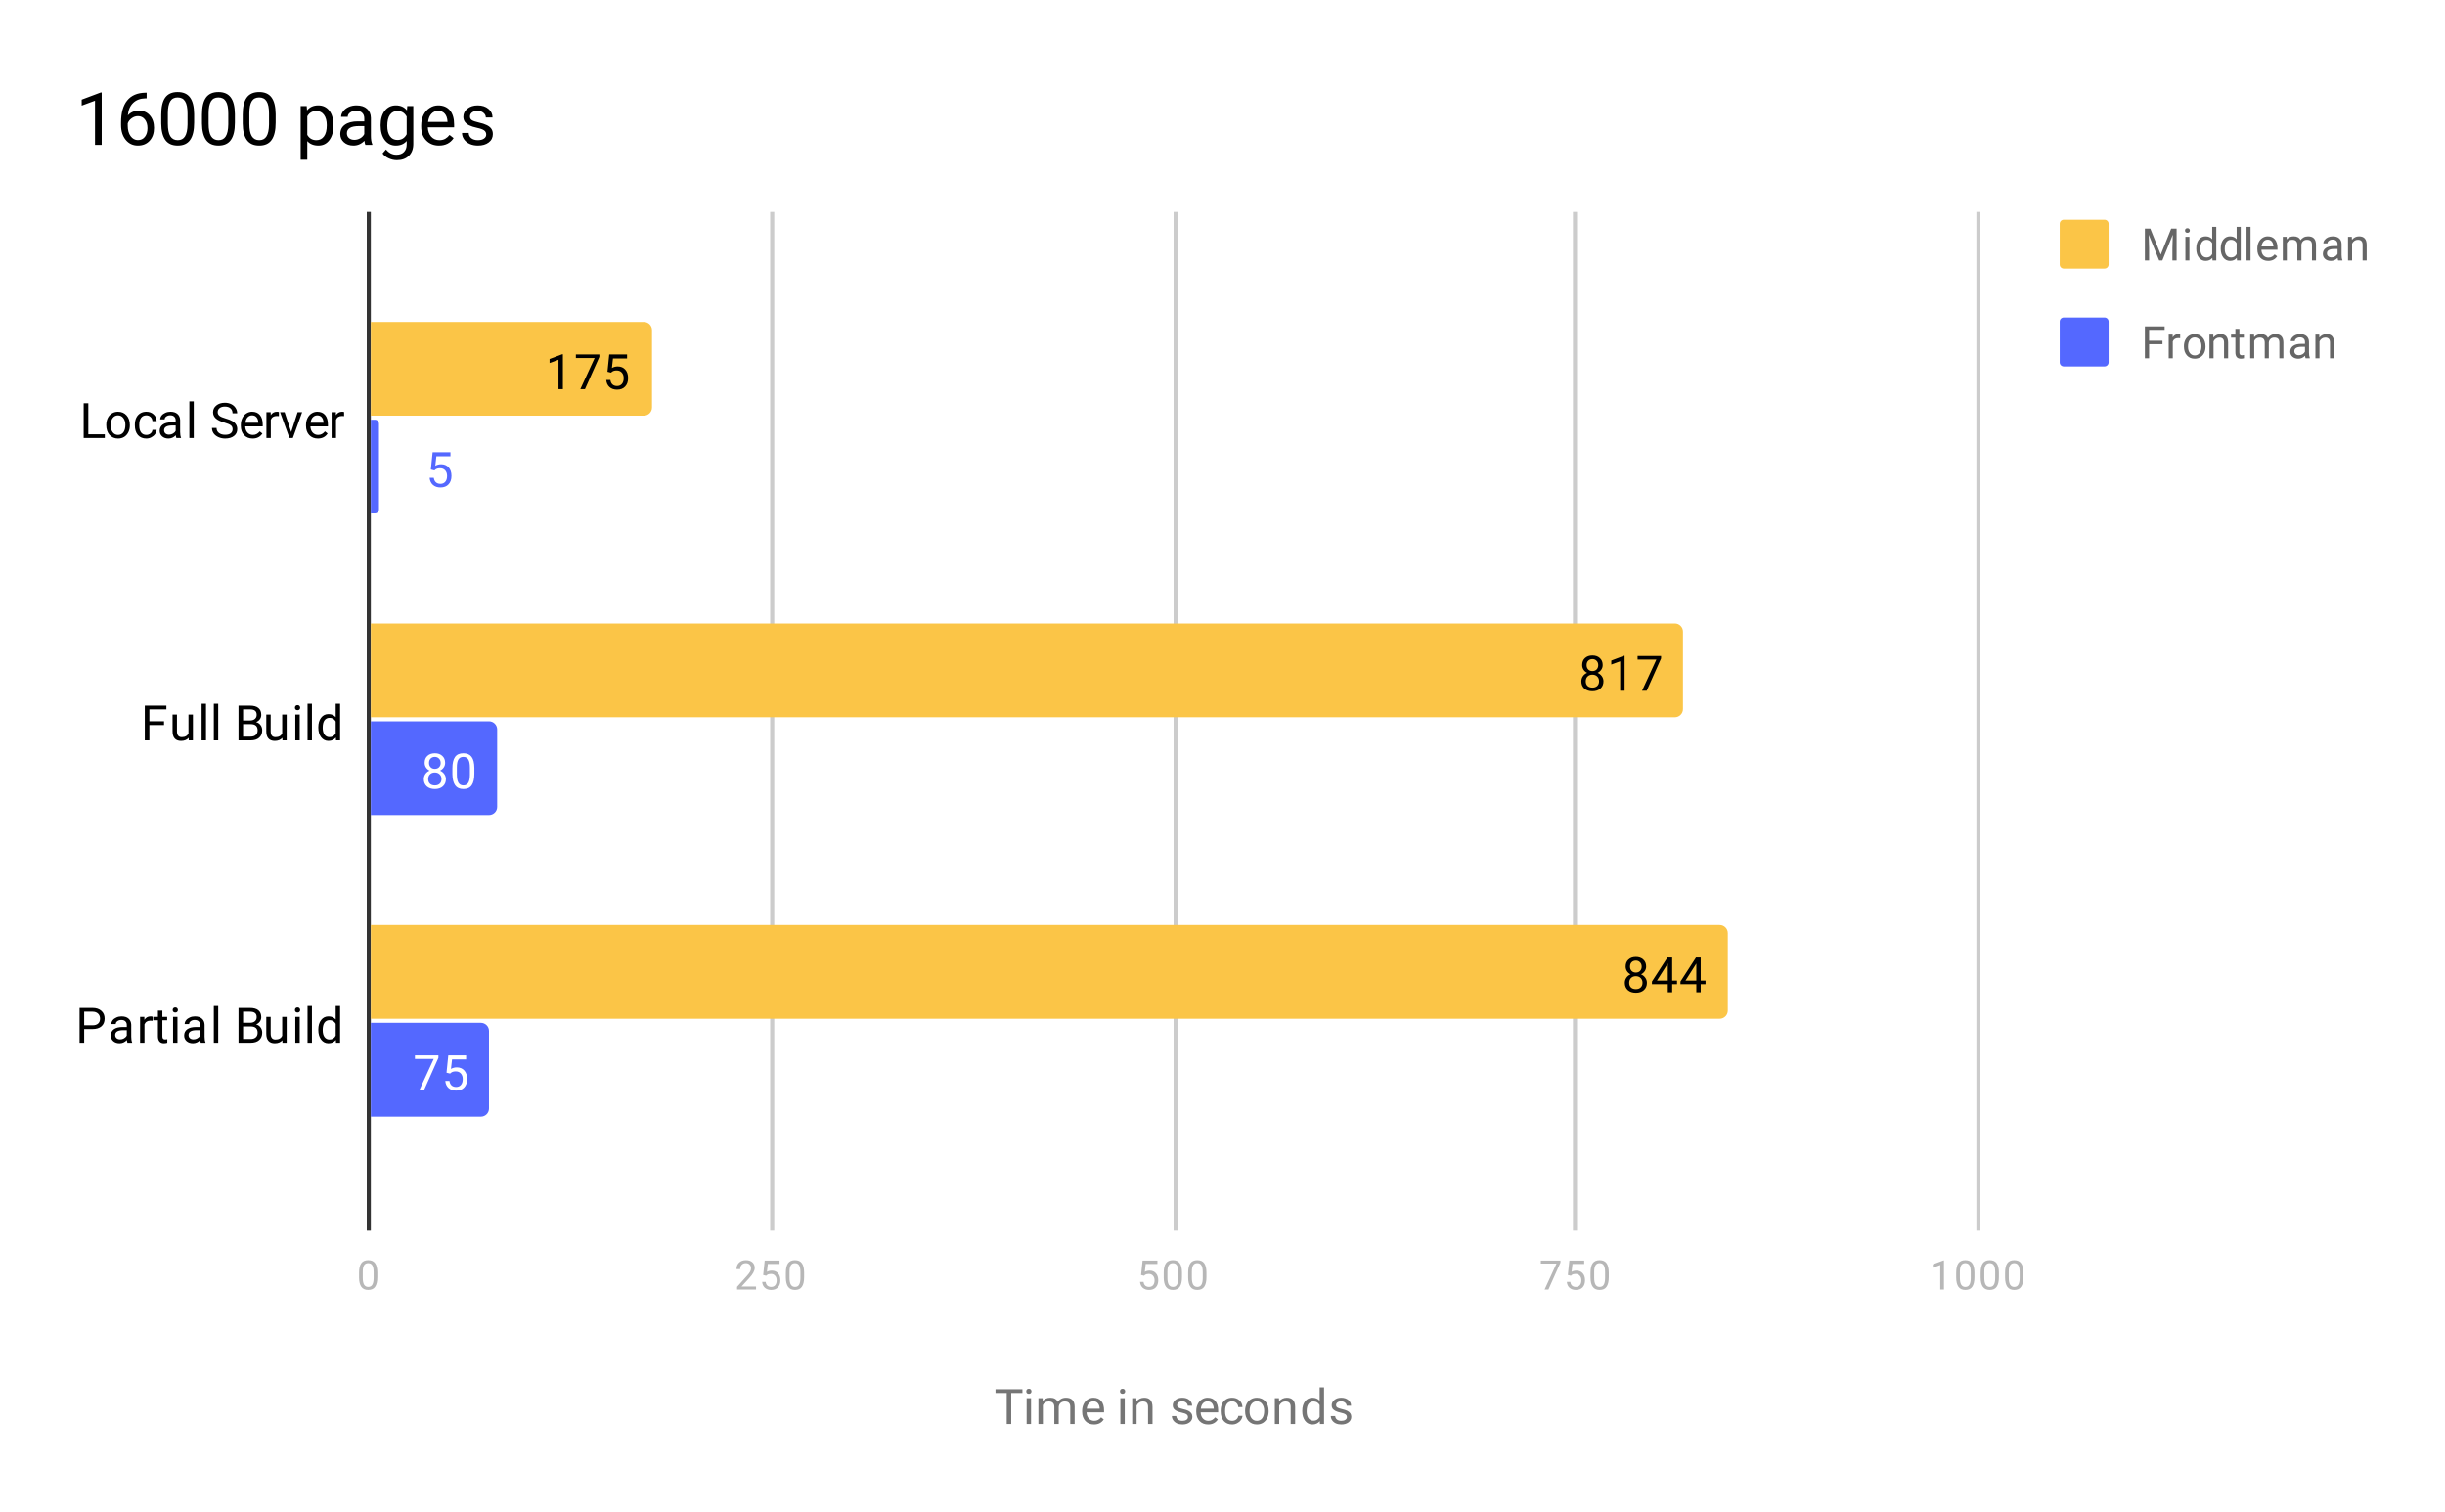 <?xml version="1.0"?>
<svg version="1.1" viewBox="0.0 0.0 600.0 371.0" fill="none" stroke="none" stroke-linecap="square" stroke-miterlimit="10" width="600" height="371" xmlns:xlink="http://www.w3.org/1999/xlink" xmlns="http://www.w3.org/2000/svg"><path fill="#ffffff" d="M0 0L600.0 0L600.0 371.0L0 371.0L0 0Z" fill-rule="nonzero"></path><path stroke="#333333" stroke-width="1.0" stroke-linecap="butt" d="M90.5 52.5L90.5 301.5" fill-rule="nonzero"></path><path stroke="#cccccc" stroke-width="1.0" stroke-linecap="butt" d="M189.5 52.5L189.5 301.5" fill-rule="nonzero"></path><path stroke="#cccccc" stroke-width="1.0" stroke-linecap="butt" d="M288.5 52.5L288.5 301.5" fill-rule="nonzero"></path><path stroke="#cccccc" stroke-width="1.0" stroke-linecap="butt" d="M386.5 52.5L386.5 301.5" fill-rule="nonzero"></path><path stroke="#cccccc" stroke-width="1.0" stroke-linecap="butt" d="M485.5 52.5L485.5 301.5" fill-rule="nonzero"></path><clipPath id="id_0"><path d="M90.55 52.917L485.481 52.917L485.481 301.45L90.55 301.45L90.55 52.917Z" clip-rule="nonzero"></path></clipPath><path stroke="#000000" stroke-width="0.0" stroke-linecap="butt" stroke-opacity="0.0" clip-path="url(#id_0)" d="M91.0 102.0L91.0 79.0L158.0 79.0C159.105 79.0 160.0 79.895 160.0 81.0L160.0 100.0C160.0 101.105 159.105 102.0 158.0 102.0Z" fill-rule="nonzero"></path><path fill="#fbc547" clip-path="url(#id_0)" d="M91.0 102.0L91.0 79.0L158.0 79.0C159.105 79.0 160.0 79.895 160.0 81.0L160.0 100.0C160.0 101.105 159.105 102.0 158.0 102.0Z" fill-rule="nonzero"></path><path stroke="#000000" stroke-width="0.0" stroke-linecap="butt" stroke-opacity="0.0" clip-path="url(#id_0)" d="M91.0 176.0L91.0 153.0L411.0 153.0C412.105 153.0 413.0 153.895 413.0 155.0L413.0 174.0C413.0 175.105 412.105 176.0 411.0 176.0Z" fill-rule="nonzero"></path><path fill="#fbc547" clip-path="url(#id_0)" d="M91.0 176.0L91.0 153.0L411.0 153.0C412.105 153.0 413.0 153.895 413.0 155.0L413.0 174.0C413.0 175.105 412.105 176.0 411.0 176.0Z" fill-rule="nonzero"></path><path stroke="#000000" stroke-width="0.0" stroke-linecap="butt" stroke-opacity="0.0" clip-path="url(#id_0)" d="M91.0 250.0L91.0 227.0L422.0 227.0C423.105 227.0 424.0 227.895 424.0 229.0L424.0 248.0C424.0 249.105 423.105 250.0 422.0 250.0Z" fill-rule="nonzero"></path><path fill="#fbc547" clip-path="url(#id_0)" d="M91.0 250.0L91.0 227.0L422.0 227.0C423.105 227.0 424.0 227.895 424.0 229.0L424.0 248.0C424.0 249.105 423.105 250.0 422.0 250.0Z" fill-rule="nonzero"></path><path stroke="#000000" stroke-width="0.0" stroke-linecap="butt" stroke-opacity="0.0" clip-path="url(#id_0)" d="M91.0 126.0L91.0 103.0L92.0 103.0C92.552 103.0 93.0 103.448 93.0 104.0L93.0 125.0C93.0 125.552 92.552 126.0 92.0 126.0Z" fill-rule="nonzero"></path><path fill="#5468ff" clip-path="url(#id_0)" d="M91.0 126.0L91.0 103.0L92.0 103.0C92.552 103.0 93.0 103.448 93.0 104.0L93.0 125.0C93.0 125.552 92.552 126.0 92.0 126.0Z" fill-rule="nonzero"></path><path stroke="#000000" stroke-width="0.0" stroke-linecap="butt" stroke-opacity="0.0" clip-path="url(#id_0)" d="M91.0 200.0L91.0 177.0L120.0 177.0C121.105 177.0 122.0 177.895 122.0 179.0L122.0 198.0C122.0 199.105 121.105 200.0 120.0 200.0Z" fill-rule="nonzero"></path><path fill="#5468ff" clip-path="url(#id_0)" d="M91.0 200.0L91.0 177.0L120.0 177.0C121.105 177.0 122.0 177.895 122.0 179.0L122.0 198.0C122.0 199.105 121.105 200.0 120.0 200.0Z" fill-rule="nonzero"></path><path stroke="#000000" stroke-width="0.0" stroke-linecap="butt" stroke-opacity="0.0" clip-path="url(#id_0)" d="M91.0 274.0L91.0 251.0L118.0 251.0C119.105 251.0 120.0 251.895 120.0 253.0L120.0 272.0C120.0 273.105 119.105 274.0 118.0 274.0Z" fill-rule="nonzero"></path><path fill="#5468ff" clip-path="url(#id_0)" d="M91.0 274.0L91.0 251.0L118.0 251.0C119.105 251.0 120.0 251.895 120.0 253.0L120.0 272.0C120.0 273.105 119.105 274.0 118.0 274.0Z" fill-rule="nonzero"></path><path stroke="#fbc547" stroke-width="3.0" stroke-linejoin="round" stroke-linecap="round" d="M138.129 95.5L137.05 95.5L137.05 88.281L134.863 89.078L134.863 88.094L137.972 86.922L138.129 86.922L138.129 95.5ZM147.082 87.578L143.55 95.5L142.41 95.5L145.925 87.859L141.316 87.859L141.316 86.969L147.082 86.969L147.082 87.578ZM149.066 91.219L149.504 86.969L153.879 86.969L153.879 87.969L150.425 87.969L150.16 90.297Q150.8 89.922 151.597 89.922Q152.754 89.922 153.441 90.703Q154.129 91.469 154.129 92.781Q154.129 94.094 153.41 94.859Q152.707 95.625 151.425 95.625Q150.3 95.625 149.582 95.0Q148.863 94.359 148.769 93.25L149.785 93.25Q149.894 93.984 150.316 94.359Q150.738 94.734 151.425 94.734Q152.175 94.734 152.613 94.219Q153.05 93.703 153.05 92.797Q153.05 91.938 152.582 91.422Q152.113 90.906 151.332 90.906Q150.629 90.906 150.222 91.203L149.941 91.438L149.066 91.219Z" fill-rule="nonzero"></path><path fill="#000000" d="M138.129 95.5L137.05 95.5L137.05 88.281L134.863 89.078L134.863 88.094L137.972 86.922L138.129 86.922L138.129 95.5ZM147.082 87.578L143.55 95.5L142.41 95.5L145.925 87.859L141.316 87.859L141.316 86.969L147.082 86.969L147.082 87.578ZM149.066 91.219L149.504 86.969L153.879 86.969L153.879 87.969L150.425 87.969L150.16 90.297Q150.8 89.922 151.597 89.922Q152.754 89.922 153.441 90.703Q154.129 91.469 154.129 92.781Q154.129 94.094 153.41 94.859Q152.707 95.625 151.425 95.625Q150.3 95.625 149.582 95.0Q148.863 94.359 148.769 93.25L149.785 93.25Q149.894 93.984 150.316 94.359Q150.738 94.734 151.425 94.734Q152.175 94.734 152.613 94.219Q153.05 93.703 153.05 92.797Q153.05 91.938 152.582 91.422Q152.113 90.906 151.332 90.906Q150.629 90.906 150.222 91.203L149.941 91.438L149.066 91.219Z" fill-rule="nonzero"></path><path stroke="#fbc547" stroke-width="3.0" stroke-linejoin="round" stroke-linecap="round" d="M393.299 163.188Q393.299 163.828 392.956 164.328Q392.612 164.828 392.049 165.109Q392.706 165.391 393.096 165.953Q393.487 166.5 393.487 167.203Q393.487 168.297 392.737 168.969Q392.002 169.625 390.784 169.625Q389.549 169.625 388.799 168.969Q388.065 168.297 388.065 167.203Q388.065 166.5 388.44 165.953Q388.815 165.391 389.487 165.109Q388.924 164.828 388.596 164.328Q388.268 163.828 388.268 163.188Q388.268 162.109 388.956 161.484Q389.643 160.844 390.784 160.844Q391.909 160.844 392.596 161.484Q393.299 162.109 393.299 163.188ZM392.409 167.172Q392.409 166.453 391.956 166.016Q391.502 165.562 390.768 165.562Q390.034 165.562 389.581 166.016Q389.143 166.453 389.143 167.188Q389.143 167.906 389.581 168.328Q390.018 168.734 390.784 168.734Q391.534 168.734 391.971 168.312Q392.409 167.891 392.409 167.172ZM390.784 161.734Q390.143 161.734 389.737 162.141Q389.346 162.531 389.346 163.219Q389.346 163.859 389.737 164.266Q390.127 164.672 390.768 164.672Q391.424 164.672 391.815 164.266Q392.206 163.859 392.206 163.219Q392.206 162.562 391.799 162.156Q391.393 161.734 390.784 161.734ZM398.674 169.5L397.596 169.5L397.596 162.281L395.409 163.078L395.409 162.094L398.518 160.922L398.674 160.922L398.674 169.5ZM407.627 161.578L404.096 169.5L402.956 169.5L406.471 161.859L401.862 161.859L401.862 160.969L407.627 160.969L407.627 161.578Z" fill-rule="nonzero"></path><path fill="#000000" d="M393.299 163.188Q393.299 163.828 392.956 164.328Q392.612 164.828 392.049 165.109Q392.706 165.391 393.096 165.953Q393.487 166.5 393.487 167.203Q393.487 168.297 392.737 168.969Q392.002 169.625 390.784 169.625Q389.549 169.625 388.799 168.969Q388.065 168.297 388.065 167.203Q388.065 166.5 388.44 165.953Q388.815 165.391 389.487 165.109Q388.924 164.828 388.596 164.328Q388.268 163.828 388.268 163.188Q388.268 162.109 388.956 161.484Q389.643 160.844 390.784 160.844Q391.909 160.844 392.596 161.484Q393.299 162.109 393.299 163.188ZM392.409 167.172Q392.409 166.453 391.956 166.016Q391.502 165.562 390.768 165.562Q390.034 165.562 389.581 166.016Q389.143 166.453 389.143 167.188Q389.143 167.906 389.581 168.328Q390.018 168.734 390.784 168.734Q391.534 168.734 391.971 168.312Q392.409 167.891 392.409 167.172ZM390.784 161.734Q390.143 161.734 389.737 162.141Q389.346 162.531 389.346 163.219Q389.346 163.859 389.737 164.266Q390.127 164.672 390.768 164.672Q391.424 164.672 391.815 164.266Q392.206 163.859 392.206 163.219Q392.206 162.562 391.799 162.156Q391.393 161.734 390.784 161.734ZM398.674 169.5L397.596 169.5L397.596 162.281L395.409 163.078L395.409 162.094L398.518 160.922L398.674 160.922L398.674 169.5ZM407.627 161.578L404.096 169.5L402.956 169.5L406.471 161.859L401.862 161.859L401.862 160.969L407.627 160.969L407.627 161.578Z" fill-rule="nonzero"></path><path stroke="#fbc547" stroke-width="3.0" stroke-linejoin="round" stroke-linecap="round" d="M403.962 237.188Q403.962 237.828 403.619 238.328Q403.275 238.828 402.712 239.109Q403.369 239.391 403.759 239.953Q404.15 240.5 404.15 241.203Q404.15 242.297 403.4 242.969Q402.666 243.625 401.447 243.625Q400.212 243.625 399.462 242.969Q398.728 242.297 398.728 241.203Q398.728 240.5 399.103 239.953Q399.478 239.391 400.15 239.109Q399.587 238.828 399.259 238.328Q398.931 237.828 398.931 237.188Q398.931 236.109 399.619 235.484Q400.306 234.844 401.447 234.844Q402.572 234.844 403.259 235.484Q403.962 236.109 403.962 237.188ZM403.072 241.172Q403.072 240.453 402.619 240.016Q402.166 239.562 401.431 239.562Q400.697 239.562 400.244 240.016Q399.806 240.453 399.806 241.188Q399.806 241.906 400.244 242.328Q400.681 242.734 401.447 242.734Q402.197 242.734 402.634 242.312Q403.072 241.891 403.072 241.172ZM401.447 235.734Q400.806 235.734 400.4 236.141Q400.009 236.531 400.009 237.219Q400.009 237.859 400.4 238.266Q400.791 238.672 401.431 238.672Q402.087 238.672 402.478 238.266Q402.869 237.859 402.869 237.219Q402.869 236.562 402.462 236.156Q402.056 235.734 401.447 235.734ZM410.353 240.641L411.541 240.641L411.541 241.516L410.353 241.516L410.353 243.5L409.275 243.5L409.275 241.516L405.384 241.516L405.384 240.875L409.197 234.969L410.353 234.969L410.353 240.641ZM406.619 240.641L409.275 240.641L409.275 236.453L409.134 236.688L406.619 240.641ZM417.353 240.641L418.541 240.641L418.541 241.516L417.353 241.516L417.353 243.5L416.275 243.5L416.275 241.516L412.384 241.516L412.384 240.875L416.197 234.969L417.353 234.969L417.353 240.641ZM413.619 240.641L416.275 240.641L416.275 236.453L416.134 236.688L413.619 240.641Z" fill-rule="nonzero"></path><path fill="#000000" d="M403.962 237.188Q403.962 237.828 403.619 238.328Q403.275 238.828 402.712 239.109Q403.369 239.391 403.759 239.953Q404.15 240.5 404.15 241.203Q404.15 242.297 403.4 242.969Q402.666 243.625 401.447 243.625Q400.212 243.625 399.462 242.969Q398.728 242.297 398.728 241.203Q398.728 240.5 399.103 239.953Q399.478 239.391 400.15 239.109Q399.587 238.828 399.259 238.328Q398.931 237.828 398.931 237.188Q398.931 236.109 399.619 235.484Q400.306 234.844 401.447 234.844Q402.572 234.844 403.259 235.484Q403.962 236.109 403.962 237.188ZM403.072 241.172Q403.072 240.453 402.619 240.016Q402.166 239.562 401.431 239.562Q400.697 239.562 400.244 240.016Q399.806 240.453 399.806 241.188Q399.806 241.906 400.244 242.328Q400.681 242.734 401.447 242.734Q402.197 242.734 402.634 242.312Q403.072 241.891 403.072 241.172ZM401.447 235.734Q400.806 235.734 400.4 236.141Q400.009 236.531 400.009 237.219Q400.009 237.859 400.4 238.266Q400.791 238.672 401.431 238.672Q402.087 238.672 402.478 238.266Q402.869 237.859 402.869 237.219Q402.869 236.562 402.462 236.156Q402.056 235.734 401.447 235.734ZM410.353 240.641L411.541 240.641L411.541 241.516L410.353 241.516L410.353 243.5L409.275 243.5L409.275 241.516L405.384 241.516L405.384 240.875L409.197 234.969L410.353 234.969L410.353 240.641ZM406.619 240.641L409.275 240.641L409.275 236.453L409.134 236.688L406.619 240.641ZM417.353 240.641L418.541 240.641L418.541 241.516L417.353 241.516L417.353 243.5L416.275 243.5L416.275 241.516L412.384 241.516L412.384 240.875L416.197 234.969L417.353 234.969L417.353 240.641ZM413.619 240.641L416.275 240.641L416.275 236.453L416.134 236.688L413.619 240.641Z" fill-rule="nonzero"></path><path stroke="#ffffff" stroke-width="3.0" stroke-linejoin="round" stroke-linecap="round" d="M105.728 115.219L106.165 110.969L110.54 110.969L110.54 111.969L107.087 111.969L106.822 114.297Q107.462 113.922 108.259 113.922Q109.415 113.922 110.103 114.703Q110.79 115.469 110.79 116.781Q110.79 118.094 110.072 118.859Q109.368 119.625 108.087 119.625Q106.962 119.625 106.243 119.0Q105.525 118.359 105.431 117.25L106.447 117.25Q106.556 117.984 106.978 118.359Q107.4 118.734 108.087 118.734Q108.837 118.734 109.275 118.219Q109.712 117.703 109.712 116.797Q109.712 115.938 109.243 115.422Q108.775 114.906 107.993 114.906Q107.29 114.906 106.884 115.203L106.603 115.438L105.728 115.219Z" fill-rule="nonzero"></path><path fill="#5468ff" d="M105.728 115.219L106.165 110.969L110.54 110.969L110.54 111.969L107.087 111.969L106.822 114.297Q107.462 113.922 108.259 113.922Q109.415 113.922 110.103 114.703Q110.79 115.469 110.79 116.781Q110.79 118.094 110.072 118.859Q109.368 119.625 108.087 119.625Q106.962 119.625 106.243 119.0Q105.525 118.359 105.431 117.25L106.447 117.25Q106.556 117.984 106.978 118.359Q107.4 118.734 108.087 118.734Q108.837 118.734 109.275 118.219Q109.712 117.703 109.712 116.797Q109.712 115.938 109.243 115.422Q108.775 114.906 107.993 114.906Q107.29 114.906 106.884 115.203L106.603 115.438L105.728 115.219Z" fill-rule="nonzero"></path><path stroke="#5468ff" stroke-width="3.0" stroke-linejoin="round" stroke-linecap="round" d="M109.235 187.188Q109.235 187.828 108.891 188.328Q108.548 188.828 107.985 189.109Q108.641 189.391 109.032 189.953Q109.423 190.5 109.423 191.203Q109.423 192.297 108.673 192.969Q107.938 193.625 106.719 193.625Q105.485 193.625 104.735 192.969Q104.001 192.297 104.001 191.203Q104.001 190.5 104.376 189.953Q104.751 189.391 105.423 189.109Q104.86 188.828 104.532 188.328Q104.204 187.828 104.204 187.188Q104.204 186.109 104.891 185.484Q105.579 184.844 106.719 184.844Q107.844 184.844 108.532 185.484Q109.235 186.109 109.235 187.188ZM108.344 191.172Q108.344 190.453 107.891 190.016Q107.438 189.562 106.704 189.562Q105.969 189.562 105.516 190.016Q105.079 190.453 105.079 191.188Q105.079 191.906 105.516 192.328Q105.954 192.734 106.719 192.734Q107.469 192.734 107.907 192.312Q108.344 191.891 108.344 191.172ZM106.719 185.734Q106.079 185.734 105.673 186.141Q105.282 186.531 105.282 187.219Q105.282 187.859 105.673 188.266Q106.063 188.672 106.704 188.672Q107.36 188.672 107.751 188.266Q108.141 187.859 108.141 187.219Q108.141 186.562 107.735 186.156Q107.329 185.734 106.719 185.734ZM116.407 189.859Q116.407 191.766 115.751 192.703Q115.11 193.625 113.719 193.625Q112.36 193.625 111.704 192.719Q111.048 191.812 111.016 190.0L111.016 188.562Q111.016 186.672 111.657 185.766Q112.313 184.844 113.704 184.844Q115.079 184.844 115.735 185.734Q116.391 186.609 116.407 188.453L116.407 189.859ZM115.313 188.375Q115.313 187.0 114.923 186.375Q114.548 185.734 113.704 185.734Q112.876 185.734 112.485 186.375Q112.11 187.0 112.11 188.297L112.11 190.031Q112.11 191.406 112.501 192.078Q112.907 192.734 113.719 192.734Q114.516 192.734 114.907 192.109Q115.298 191.484 115.313 190.156L115.313 188.375Z" fill-rule="nonzero"></path><path fill="#ffffff" d="M109.235 187.188Q109.235 187.828 108.891 188.328Q108.548 188.828 107.985 189.109Q108.641 189.391 109.032 189.953Q109.423 190.5 109.423 191.203Q109.423 192.297 108.673 192.969Q107.938 193.625 106.719 193.625Q105.485 193.625 104.735 192.969Q104.001 192.297 104.001 191.203Q104.001 190.5 104.376 189.953Q104.751 189.391 105.423 189.109Q104.86 188.828 104.532 188.328Q104.204 187.828 104.204 187.188Q104.204 186.109 104.891 185.484Q105.579 184.844 106.719 184.844Q107.844 184.844 108.532 185.484Q109.235 186.109 109.235 187.188ZM108.344 191.172Q108.344 190.453 107.891 190.016Q107.438 189.562 106.704 189.562Q105.969 189.562 105.516 190.016Q105.079 190.453 105.079 191.188Q105.079 191.906 105.516 192.328Q105.954 192.734 106.719 192.734Q107.469 192.734 107.907 192.312Q108.344 191.891 108.344 191.172ZM106.719 185.734Q106.079 185.734 105.673 186.141Q105.282 186.531 105.282 187.219Q105.282 187.859 105.673 188.266Q106.063 188.672 106.704 188.672Q107.36 188.672 107.751 188.266Q108.141 187.859 108.141 187.219Q108.141 186.562 107.735 186.156Q107.329 185.734 106.719 185.734ZM116.407 189.859Q116.407 191.766 115.751 192.703Q115.11 193.625 113.719 193.625Q112.36 193.625 111.704 192.719Q111.048 191.812 111.016 190.0L111.016 188.562Q111.016 186.672 111.657 185.766Q112.313 184.844 113.704 184.844Q115.079 184.844 115.735 185.734Q116.391 186.609 116.407 188.453L116.407 189.859ZM115.313 188.375Q115.313 187.0 114.923 186.375Q114.548 185.734 113.704 185.734Q112.876 185.734 112.485 186.375Q112.11 187.0 112.11 188.297L112.11 190.031Q112.11 191.406 112.501 192.078Q112.907 192.734 113.719 192.734Q114.516 192.734 114.907 192.109Q115.298 191.484 115.313 190.156L115.313 188.375Z" fill-rule="nonzero"></path><path stroke="#5468ff" stroke-width="3.0" stroke-linejoin="round" stroke-linecap="round" d="M107.589 259.578L104.057 267.5L102.917 267.5L106.432 259.859L101.823 259.859L101.823 258.969L107.589 258.969L107.589 259.578ZM109.573 263.219L110.01 258.969L114.385 258.969L114.385 259.969L110.932 259.969L110.667 262.297Q111.307 261.922 112.104 261.922Q113.26 261.922 113.948 262.703Q114.635 263.469 114.635 264.781Q114.635 266.094 113.917 266.859Q113.214 267.625 111.932 267.625Q110.807 267.625 110.089 267.0Q109.37 266.359 109.276 265.25L110.292 265.25Q110.401 265.984 110.823 266.359Q111.245 266.734 111.932 266.734Q112.682 266.734 113.12 266.219Q113.557 265.703 113.557 264.797Q113.557 263.938 113.089 263.422Q112.62 262.906 111.839 262.906Q111.135 262.906 110.729 263.203L110.448 263.438L109.573 263.219Z" fill-rule="nonzero"></path><path fill="#ffffff" d="M107.589 259.578L104.057 267.5L102.917 267.5L106.432 259.859L101.823 259.859L101.823 258.969L107.589 258.969L107.589 259.578ZM109.573 263.219L110.01 258.969L114.385 258.969L114.385 259.969L110.932 259.969L110.667 262.297Q111.307 261.922 112.104 261.922Q113.26 261.922 113.948 262.703Q114.635 263.469 114.635 264.781Q114.635 266.094 113.917 266.859Q113.214 267.625 111.932 267.625Q110.807 267.625 110.089 267.0Q109.37 266.359 109.276 265.25L110.292 265.25Q110.401 265.984 110.823 266.359Q111.245 266.734 111.932 266.734Q112.682 266.734 113.12 266.219Q113.557 265.703 113.557 264.797Q113.557 263.938 113.089 263.422Q112.62 262.906 111.839 262.906Q111.135 262.906 110.729 263.203L110.448 263.438L109.573 263.219Z" fill-rule="nonzero"></path><path fill="#757575" d="M250.906 341.841L248.156 341.841L248.156 349.45L247.047 349.45L247.047 341.841L244.297 341.841L244.297 340.919L250.906 340.919L250.906 341.841ZM253.016 349.45L251.937 349.45L251.937 343.106L253.016 343.106L253.016 349.45ZM251.844 341.434Q251.844 341.169 252 340.981Q252.172 340.794 252.484 340.794Q252.797 340.794 252.953 340.981Q253.125 341.169 253.125 341.434Q253.125 341.684 252.953 341.872Q252.797 342.044 252.484 342.044Q252.172 342.044 252 341.872Q251.844 341.684 251.844 341.434ZM255.859 343.106L255.891 343.809Q256.578 342.997 257.766 342.997Q259.094 342.997 259.578 344.012Q259.891 343.559 260.391 343.278Q260.906 342.997 261.594 342.997Q263.687 342.997 263.719 345.2L263.719 349.45L262.641 349.45L262.641 345.262Q262.641 344.591 262.328 344.262Q262.016 343.919 261.281 343.919Q260.672 343.919 260.266 344.278Q259.875 344.637 259.812 345.247L259.812 349.45L258.734 349.45L258.734 345.294Q258.734 343.919 257.375 343.919Q256.312 343.919 255.922 344.825L255.922 349.45L254.828 349.45L254.828 343.106L255.859 343.106ZM268.469 349.575Q267.172 349.575 266.359 348.731Q265.562 347.872 265.562 346.45L265.562 346.262Q265.562 345.309 265.922 344.575Q266.281 343.825 266.922 343.419Q267.578 342.997 268.328 342.997Q269.562 342.997 270.25 343.809Q270.937 344.622 270.937 346.137L270.937 346.591L266.641 346.591Q266.672 347.528 267.187 348.106Q267.719 348.684 268.531 348.684Q269.094 348.684 269.484 348.45Q269.891 348.216 270.203 347.825L270.859 348.341Q270.062 349.575 268.469 349.575ZM268.328 343.887Q267.672 343.887 267.219 344.372Q266.781 344.841 266.687 345.7L269.859 345.7L269.859 345.622Q269.812 344.794 269.406 344.341Q269.016 343.887 268.328 343.887ZM276.016 349.45L274.937 349.45L274.937 343.106L276.016 343.106L276.016 349.45ZM274.844 341.434Q274.844 341.169 275 340.981Q275.172 340.794 275.484 340.794Q275.797 340.794 275.953 340.981Q276.125 341.169 276.125 341.434Q276.125 341.684 275.953 341.872Q275.797 342.044 275.484 342.044Q275.172 342.044 275 341.872Q274.844 341.684 274.844 341.434ZM278.859 343.106L278.891 343.903Q279.625 342.997 280.797 342.997Q282.812 342.997 282.828 345.262L282.828 349.45L281.734 349.45L281.734 345.247Q281.734 344.575 281.422 344.247Q281.125 343.919 280.469 343.919Q279.937 343.919 279.531 344.2Q279.141 344.481 278.922 344.934L278.922 349.45L277.844 349.45L277.844 343.106L278.859 343.106ZM291.531 347.762Q291.531 347.325 291.187 347.091Q290.859 346.841 290.031 346.669Q289.219 346.497 288.734 346.247Q288.25 345.997 288.016 345.669Q287.797 345.325 287.797 344.856Q287.797 344.075 288.453 343.544Q289.109 342.997 290.141 342.997Q291.219 342.997 291.875 343.559Q292.547 344.106 292.547 344.966L291.469 344.966Q291.469 344.528 291.078 344.216Q290.703 343.887 290.141 343.887Q289.547 343.887 289.203 344.153Q288.875 344.403 288.875 344.809Q288.875 345.2 289.187 345.403Q289.5 345.606 290.312 345.794Q291.125 345.966 291.625 346.216Q292.125 346.466 292.359 346.825Q292.609 347.184 292.609 347.684Q292.609 348.544 291.922 349.059Q291.25 349.575 290.172 349.575Q289.406 349.575 288.812 349.309Q288.234 349.028 287.906 348.544Q287.578 348.059 287.578 347.497L288.656 347.497Q288.687 348.044 289.094 348.372Q289.5 348.684 290.172 348.684Q290.781 348.684 291.156 348.434Q291.531 348.184 291.531 347.762ZM296.469 349.575Q295.172 349.575 294.359 348.731Q293.562 347.872 293.562 346.45L293.562 346.262Q293.562 345.309 293.922 344.575Q294.281 343.825 294.922 343.419Q295.578 342.997 296.328 342.997Q297.562 342.997 298.25 343.809Q298.937 344.622 298.937 346.137L298.937 346.591L294.641 346.591Q294.672 347.528 295.187 348.106Q295.719 348.684 296.531 348.684Q297.094 348.684 297.484 348.45Q297.891 348.216 298.203 347.825L298.859 348.341Q298.062 349.575 296.469 349.575ZM296.328 343.887Q295.672 343.887 295.219 344.372Q294.781 344.841 294.687 345.7L297.859 345.7L297.859 345.622Q297.812 344.794 297.406 344.341Q297.016 343.887 296.328 343.887ZM302.375 348.684Q302.953 348.684 303.391 348.341Q303.828 347.981 303.875 347.45L304.906 347.45Q304.875 347.997 304.516 348.497Q304.172 348.981 303.594 349.278Q303.031 349.575 302.375 349.575Q301.078 349.575 300.312 348.716Q299.562 347.841 299.562 346.341L299.562 346.153Q299.562 345.231 299.891 344.512Q300.234 343.794 300.859 343.403Q301.5 342.997 302.375 342.997Q303.437 342.997 304.141 343.637Q304.859 344.262 304.906 345.294L303.875 345.294Q303.828 344.669 303.406 344.278Q302.984 343.887 302.375 343.887Q301.547 343.887 301.094 344.481Q300.641 345.075 300.641 346.2L300.641 346.403Q300.641 347.497 301.094 348.091Q301.547 348.684 302.375 348.684ZM305.547 346.216Q305.547 345.294 305.906 344.544Q306.281 343.794 306.937 343.403Q307.594 342.997 308.422 342.997Q309.719 342.997 310.516 343.887Q311.328 344.778 311.328 346.278L311.328 346.356Q311.328 347.278 310.969 348.012Q310.609 348.747 309.953 349.169Q309.297 349.575 308.437 349.575Q307.156 349.575 306.344 348.684Q305.547 347.778 305.547 346.294L305.547 346.216ZM306.641 346.356Q306.641 347.403 307.125 348.044Q307.625 348.684 308.437 348.684Q309.266 348.684 309.75 348.044Q310.234 347.387 310.234 346.216Q310.234 345.184 309.734 344.544Q309.25 343.887 308.422 343.887Q307.625 343.887 307.125 344.528Q306.641 345.153 306.641 346.356ZM313.859 343.106L313.891 343.903Q314.625 342.997 315.797 342.997Q317.812 342.997 317.828 345.262L317.828 349.45L316.734 349.45L316.734 345.247Q316.734 344.575 316.422 344.247Q316.125 343.919 315.469 343.919Q314.937 343.919 314.531 344.2Q314.141 344.481 313.922 344.934L313.922 349.45L312.844 349.45L312.844 343.106L313.859 343.106ZM319.578 346.231Q319.578 344.762 320.266 343.887Q320.953 342.997 322.078 342.997Q323.187 342.997 323.844 343.747L323.844 340.45L324.922 340.45L324.922 349.45L323.922 349.45L323.875 348.762Q323.219 349.575 322.062 349.575Q320.969 349.575 320.266 348.669Q319.578 347.762 319.578 346.309L319.578 346.231ZM320.656 346.356Q320.656 347.434 321.094 348.044Q321.547 348.653 322.328 348.653Q323.359 348.653 323.844 347.716L323.844 344.809Q323.359 343.919 322.344 343.919Q321.547 343.919 321.094 344.528Q320.656 345.137 320.656 346.356ZM330.531 347.762Q330.531 347.325 330.187 347.091Q329.859 346.841 329.031 346.669Q328.219 346.497 327.734 346.247Q327.25 345.997 327.016 345.669Q326.797 345.325 326.797 344.856Q326.797 344.075 327.453 343.544Q328.109 342.997 329.141 342.997Q330.219 342.997 330.875 343.559Q331.547 344.106 331.547 344.966L330.469 344.966Q330.469 344.528 330.078 344.216Q329.703 343.887 329.141 343.887Q328.547 343.887 328.203 344.153Q327.875 344.403 327.875 344.809Q327.875 345.2 328.187 345.403Q328.5 345.606 329.312 345.794Q330.125 345.966 330.625 346.216Q331.125 346.466 331.359 346.825Q331.609 347.184 331.609 347.684Q331.609 348.544 330.922 349.059Q330.25 349.575 329.172 349.575Q328.406 349.575 327.812 349.309Q327.234 349.028 326.906 348.544Q326.578 348.059 326.578 347.497L327.656 347.497Q327.687 348.044 328.094 348.372Q328.5 348.684 329.172 348.684Q329.781 348.684 330.156 348.434Q330.531 348.184 330.531 347.762Z" fill-rule="nonzero"></path><path fill="#000000" d="M21.675 106.572L25.722 106.572L25.722 107.494L20.534 107.494L20.534 98.963L21.675 98.963L21.675 106.572ZM26.081 104.26Q26.081 103.338 26.441 102.588Q26.816 101.838 27.472 101.447Q28.128 101.041 28.956 101.041Q30.253 101.041 31.05 101.932Q31.863 102.822 31.863 104.322L31.863 104.401Q31.863 105.322 31.503 106.057Q31.144 106.791 30.488 107.213Q29.831 107.619 28.972 107.619Q27.691 107.619 26.878 106.729Q26.081 105.822 26.081 104.338L26.081 104.26ZM27.175 104.401Q27.175 105.447 27.659 106.088Q28.159 106.729 28.972 106.729Q29.8 106.729 30.284 106.088Q30.769 105.432 30.769 104.26Q30.769 103.229 30.269 102.588Q29.784 101.932 28.956 101.932Q28.159 101.932 27.659 102.572Q27.175 103.197 27.175 104.401ZM35.909 106.729Q36.487 106.729 36.925 106.385Q37.362 106.026 37.409 105.494L38.441 105.494Q38.409 106.041 38.05 106.541Q37.706 107.026 37.128 107.322Q36.566 107.619 35.909 107.619Q34.612 107.619 33.847 106.76Q33.097 105.885 33.097 104.385L33.097 104.197Q33.097 103.276 33.425 102.557Q33.769 101.838 34.394 101.447Q35.034 101.041 35.909 101.041Q36.972 101.041 37.675 101.682Q38.394 102.307 38.441 103.338L37.409 103.338Q37.362 102.713 36.941 102.322Q36.519 101.932 35.909 101.932Q35.081 101.932 34.628 102.526Q34.175 103.119 34.175 104.244L34.175 104.447Q34.175 105.541 34.628 106.135Q35.081 106.729 35.909 106.729ZM43.284 107.494Q43.191 107.307 43.128 106.822Q42.378 107.619 41.331 107.619Q40.394 107.619 39.784 107.088Q39.191 106.557 39.191 105.729Q39.191 104.744 39.941 104.197Q40.691 103.651 42.066 103.651L43.112 103.651L43.112 103.151Q43.112 102.588 42.769 102.26Q42.441 101.916 41.769 101.916Q41.191 101.916 40.8 102.213Q40.409 102.494 40.409 102.916L39.316 102.916Q39.316 102.432 39.644 101.994Q39.987 101.557 40.566 101.307Q41.144 101.041 41.831 101.041Q42.941 101.041 43.55 101.588Q44.175 102.135 44.206 103.088L44.206 106.01Q44.206 106.885 44.425 107.401L44.425 107.494L43.284 107.494ZM41.487 106.666Q42.003 106.666 42.456 106.401Q42.909 106.135 43.112 105.713L43.112 104.416L42.269 104.416Q40.269 104.416 40.269 105.588Q40.269 106.088 40.612 106.385Q40.956 106.666 41.487 106.666ZM47.55 107.494L46.472 107.494L46.472 98.494L47.55 98.494L47.55 107.494ZM55.05 103.697Q53.612 103.276 52.941 102.666Q52.284 102.057 52.284 101.166Q52.284 100.166 53.081 99.51Q53.894 98.838 55.191 98.838Q56.066 98.838 56.753 99.182Q57.441 99.526 57.816 100.119Q58.206 100.713 58.206 101.432L57.066 101.432Q57.066 100.651 56.566 100.213Q56.081 99.776 55.191 99.776Q54.362 99.776 53.894 100.151Q53.425 100.51 53.425 101.151Q53.425 101.682 53.862 102.041Q54.316 102.401 55.378 102.697Q56.441 102.994 57.034 103.354Q57.644 103.713 57.925 104.197Q58.222 104.682 58.222 105.322Q58.222 106.369 57.409 106.994Q56.597 107.619 55.253 107.619Q54.362 107.619 53.597 107.276Q52.847 106.932 52.425 106.354Q52.019 105.76 52.019 105.026L53.144 105.026Q53.144 105.791 53.722 106.244Q54.3 106.697 55.253 106.697Q56.144 106.697 56.612 106.338Q57.081 105.963 57.081 105.338Q57.081 104.713 56.644 104.369Q56.206 104.026 55.05 103.697ZM62.003 107.619Q60.706 107.619 59.894 106.776Q59.097 105.916 59.097 104.494L59.097 104.307Q59.097 103.354 59.456 102.619Q59.816 101.869 60.456 101.463Q61.112 101.041 61.862 101.041Q63.097 101.041 63.784 101.854Q64.472 102.666 64.472 104.182L64.472 104.635L60.175 104.635Q60.206 105.572 60.722 106.151Q61.253 106.729 62.066 106.729Q62.628 106.729 63.019 106.494Q63.425 106.26 63.737 105.869L64.394 106.385Q63.597 107.619 62.003 107.619ZM61.862 101.932Q61.206 101.932 60.753 102.416Q60.316 102.885 60.222 103.744L63.394 103.744L63.394 103.666Q63.347 102.838 62.941 102.385Q62.55 101.932 61.862 101.932ZM68.441 102.119Q68.191 102.088 67.909 102.088Q66.831 102.088 66.456 102.994L66.456 107.494L65.378 107.494L65.378 101.151L66.425 101.151L66.441 101.885Q66.972 101.041 67.956 101.041Q68.269 101.041 68.441 101.119L68.441 102.119ZM71.456 106.026L73.034 101.151L74.144 101.151L71.862 107.494L71.034 107.494L68.737 101.151L69.847 101.151L71.456 106.026ZM78.003 107.619Q76.706 107.619 75.894 106.776Q75.097 105.916 75.097 104.494L75.097 104.307Q75.097 103.354 75.456 102.619Q75.816 101.869 76.456 101.463Q77.112 101.041 77.862 101.041Q79.097 101.041 79.784 101.854Q80.472 102.666 80.472 104.182L80.472 104.635L76.175 104.635Q76.206 105.572 76.722 106.151Q77.253 106.729 78.066 106.729Q78.628 106.729 79.019 106.494Q79.425 106.26 79.737 105.869L80.394 106.385Q79.597 107.619 78.003 107.619ZM77.862 101.932Q77.206 101.932 76.753 102.416Q76.316 102.885 76.222 103.744L79.394 103.744L79.394 103.666Q79.347 102.838 78.941 102.385Q78.55 101.932 77.862 101.932ZM84.441 102.119Q84.191 102.088 83.909 102.088Q82.831 102.088 82.456 102.994L82.456 107.494L81.378 107.494L81.378 101.151L82.425 101.151L82.441 101.885Q82.972 101.041 83.956 101.041Q84.269 101.041 84.441 101.119L84.441 102.119Z" fill-rule="nonzero"></path><path fill="#000000" d="M40.253 177.918L36.659 177.918L36.659 181.683L35.534 181.683L35.534 173.152L40.831 173.152L40.831 174.074L36.659 174.074L36.659 176.996L40.253 176.996L40.253 177.918ZM46.284 181.058Q45.659 181.808 44.425 181.808Q43.409 181.808 42.878 181.215Q42.347 180.621 42.347 179.465L42.347 175.34L43.425 175.34L43.425 179.433Q43.425 180.886 44.597 180.886Q45.847 180.886 46.253 179.949L46.253 175.34L47.347 175.34L47.347 181.683L46.316 181.683L46.284 181.058ZM50.55 181.683L49.472 181.683L49.472 172.683L50.55 172.683L50.55 181.683ZM53.55 181.683L52.472 181.683L52.472 172.683L53.55 172.683L53.55 181.683ZM58.534 181.683L58.534 173.152L61.331 173.152Q62.722 173.152 63.409 173.73Q64.112 174.293 64.112 175.418Q64.112 176.027 63.769 176.496Q63.441 176.949 62.847 177.199Q63.55 177.386 63.941 177.933Q64.347 178.465 64.347 179.215Q64.347 180.371 63.597 181.027Q62.862 181.683 61.503 181.683L58.534 181.683ZM59.659 177.699L59.659 180.761L61.519 180.761Q62.316 180.761 62.769 180.355Q63.222 179.949 63.222 179.23Q63.222 177.699 61.534 177.699L59.659 177.699ZM59.659 176.793L61.362 176.793Q62.097 176.793 62.534 176.433Q62.987 176.058 62.987 175.418Q62.987 174.715 62.581 174.402Q62.175 174.074 61.331 174.074L59.659 174.074L59.659 176.793ZM69.284 181.058Q68.659 181.808 67.425 181.808Q66.409 181.808 65.878 181.215Q65.347 180.621 65.347 179.465L65.347 175.34L66.425 175.34L66.425 179.433Q66.425 180.886 67.597 180.886Q68.847 180.886 69.253 179.949L69.253 175.34L70.347 175.34L70.347 181.683L69.316 181.683L69.284 181.058ZM73.55 181.683L72.472 181.683L72.472 175.34L73.55 175.34L73.55 181.683ZM72.378 173.668Q72.378 173.402 72.534 173.215Q72.706 173.027 73.019 173.027Q73.331 173.027 73.487 173.215Q73.659 173.402 73.659 173.668Q73.659 173.918 73.487 174.105Q73.331 174.277 73.019 174.277Q72.706 174.277 72.534 174.105Q72.378 173.918 72.378 173.668ZM76.55 181.683L75.472 181.683L75.472 172.683L76.55 172.683L76.55 181.683ZM78.112 178.465Q78.112 176.996 78.8 176.121Q79.487 175.23 80.612 175.23Q81.722 175.23 82.378 175.98L82.378 172.683L83.456 172.683L83.456 181.683L82.456 181.683L82.409 180.996Q81.753 181.808 80.597 181.808Q79.503 181.808 78.8 180.902Q78.112 179.996 78.112 178.543L78.112 178.465ZM79.191 178.59Q79.191 179.668 79.628 180.277Q80.081 180.886 80.862 180.886Q81.894 180.886 82.378 179.949L82.378 177.043Q81.894 176.152 80.878 176.152Q80.081 176.152 79.628 176.761Q79.191 177.371 79.191 178.59Z" fill-rule="nonzero"></path><path fill="#000000" d="M20.659 252.529L20.659 255.872L19.534 255.872L19.534 247.341L22.691 247.341Q24.081 247.341 24.878 248.06Q25.675 248.763 25.675 249.951Q25.675 251.185 24.894 251.857Q24.128 252.529 22.675 252.529L20.659 252.529ZM20.659 251.607L22.691 251.607Q23.597 251.607 24.066 251.185Q24.55 250.763 24.55 249.966Q24.55 249.201 24.066 248.747Q23.597 248.279 22.753 248.263L20.659 248.263L20.659 251.607ZM31.284 255.872Q31.191 255.685 31.128 255.201Q30.378 255.997 29.331 255.997Q28.394 255.997 27.784 255.466Q27.191 254.935 27.191 254.107Q27.191 253.122 27.941 252.576Q28.691 252.029 30.066 252.029L31.113 252.029L31.113 251.529Q31.113 250.966 30.769 250.638Q30.441 250.294 29.769 250.294Q29.191 250.294 28.8 250.591Q28.409 250.872 28.409 251.294L27.316 251.294Q27.316 250.81 27.644 250.372Q27.988 249.935 28.566 249.685Q29.144 249.419 29.831 249.419Q30.941 249.419 31.55 249.966Q32.175 250.513 32.206 251.466L32.206 254.388Q32.206 255.263 32.425 255.779L32.425 255.872L31.284 255.872ZM29.488 255.044Q30.003 255.044 30.456 254.779Q30.909 254.513 31.113 254.091L31.113 252.794L30.269 252.794Q28.269 252.794 28.269 253.966Q28.269 254.466 28.613 254.763Q28.956 255.044 29.488 255.044ZM37.441 250.497Q37.191 250.466 36.909 250.466Q35.831 250.466 35.456 251.372L35.456 255.872L34.378 255.872L34.378 249.529L35.425 249.529L35.441 250.263Q35.972 249.419 36.956 249.419Q37.269 249.419 37.441 249.497L37.441 250.497ZM39.847 247.997L39.847 249.529L41.019 249.529L41.019 250.372L39.847 250.372L39.847 254.294Q39.847 254.685 40.003 254.872Q40.159 255.06 40.534 255.06Q40.722 255.06 41.05 254.997L41.05 255.872Q40.628 255.997 40.222 255.997Q39.503 255.997 39.128 255.56Q38.753 255.107 38.753 254.294L38.753 250.372L37.597 250.372L37.597 249.529L38.753 249.529L38.753 247.997L39.847 247.997ZM43.55 255.872L42.472 255.872L42.472 249.529L43.55 249.529L43.55 255.872ZM42.378 247.857Q42.378 247.591 42.534 247.404Q42.706 247.216 43.019 247.216Q43.331 247.216 43.487 247.404Q43.659 247.591 43.659 247.857Q43.659 248.107 43.487 248.294Q43.331 248.466 43.019 248.466Q42.706 248.466 42.534 248.294Q42.378 248.107 42.378 247.857ZM49.284 255.872Q49.191 255.685 49.128 255.201Q48.378 255.997 47.331 255.997Q46.394 255.997 45.784 255.466Q45.191 254.935 45.191 254.107Q45.191 253.122 45.941 252.576Q46.691 252.029 48.066 252.029L49.112 252.029L49.112 251.529Q49.112 250.966 48.769 250.638Q48.441 250.294 47.769 250.294Q47.191 250.294 46.8 250.591Q46.409 250.872 46.409 251.294L45.316 251.294Q45.316 250.81 45.644 250.372Q45.987 249.935 46.566 249.685Q47.144 249.419 47.831 249.419Q48.941 249.419 49.55 249.966Q50.175 250.513 50.206 251.466L50.206 254.388Q50.206 255.263 50.425 255.779L50.425 255.872L49.284 255.872ZM47.487 255.044Q48.003 255.044 48.456 254.779Q48.909 254.513 49.112 254.091L49.112 252.794L48.269 252.794Q46.269 252.794 46.269 253.966Q46.269 254.466 46.612 254.763Q46.956 255.044 47.487 255.044ZM53.55 255.872L52.472 255.872L52.472 246.872L53.55 246.872L53.55 255.872ZM58.534 255.872L58.534 247.341L61.331 247.341Q62.722 247.341 63.409 247.919Q64.112 248.482 64.112 249.607Q64.112 250.216 63.769 250.685Q63.441 251.138 62.847 251.388Q63.55 251.576 63.941 252.122Q64.347 252.654 64.347 253.404Q64.347 254.56 63.597 255.216Q62.862 255.872 61.503 255.872L58.534 255.872ZM59.659 251.888L59.659 254.951L61.519 254.951Q62.316 254.951 62.769 254.544Q63.222 254.138 63.222 253.419Q63.222 251.888 61.534 251.888L59.659 251.888ZM59.659 250.982L61.362 250.982Q62.097 250.982 62.534 250.622Q62.987 250.247 62.987 249.607Q62.987 248.904 62.581 248.591Q62.175 248.263 61.331 248.263L59.659 248.263L59.659 250.982ZM69.284 255.247Q68.659 255.997 67.425 255.997Q66.409 255.997 65.878 255.404Q65.347 254.81 65.347 253.654L65.347 249.529L66.425 249.529L66.425 253.622Q66.425 255.076 67.597 255.076Q68.847 255.076 69.253 254.138L69.253 249.529L70.347 249.529L70.347 255.872L69.316 255.872L69.284 255.247ZM73.55 255.872L72.472 255.872L72.472 249.529L73.55 249.529L73.55 255.872ZM72.378 247.857Q72.378 247.591 72.534 247.404Q72.706 247.216 73.019 247.216Q73.331 247.216 73.487 247.404Q73.659 247.591 73.659 247.857Q73.659 248.107 73.487 248.294Q73.331 248.466 73.019 248.466Q72.706 248.466 72.534 248.294Q72.378 248.107 72.378 247.857ZM76.55 255.872L75.472 255.872L75.472 246.872L76.55 246.872L76.55 255.872ZM78.112 252.654Q78.112 251.185 78.8 250.31Q79.487 249.419 80.612 249.419Q81.722 249.419 82.378 250.169L82.378 246.872L83.456 246.872L83.456 255.872L82.456 255.872L82.409 255.185Q81.753 255.997 80.597 255.997Q79.503 255.997 78.8 255.091Q78.112 254.185 78.112 252.732L78.112 252.654ZM79.191 252.779Q79.191 253.857 79.628 254.466Q80.081 255.076 80.862 255.076Q81.894 255.076 82.378 254.138L82.378 251.232Q81.894 250.341 80.878 250.341Q80.081 250.341 79.628 250.951Q79.191 251.56 79.191 252.779Z" fill-rule="nonzero"></path><path fill="#b7b7b7" d="M92.597 313.419Q92.597 314.997 92.05 315.778Q91.519 316.544 90.362 316.544Q89.222 316.544 88.675 315.794Q88.128 315.044 88.112 313.544L88.112 312.341Q88.112 310.762 88.644 310.012Q89.191 309.247 90.347 309.247Q91.503 309.247 92.034 309.981Q92.581 310.716 92.597 312.247L92.597 313.419ZM91.691 312.184Q91.691 311.028 91.362 310.512Q91.05 309.981 90.347 309.981Q89.659 309.981 89.331 310.512Q89.019 311.028 89.019 312.106L89.019 313.559Q89.019 314.716 89.347 315.262Q89.691 315.809 90.362 315.809Q91.034 315.809 91.347 315.294Q91.675 314.778 91.691 313.669L91.691 312.184Z" fill-rule="nonzero"></path><path fill="#b7b7b7" d="M185.533 316.45L180.877 316.45L180.877 315.794L183.33 313.059Q183.877 312.45 184.08 312.059Q184.298 311.669 184.298 311.247Q184.298 310.7 183.955 310.341Q183.627 309.981 183.064 309.981Q182.392 309.981 182.017 310.372Q181.642 310.747 181.642 311.434L180.736 311.434Q180.736 310.45 181.361 309.856Q182.002 309.247 183.064 309.247Q184.048 309.247 184.627 309.762Q185.205 310.278 185.205 311.153Q185.205 312.2 183.861 313.653L181.97 315.716L185.533 315.716L185.533 316.45ZM187.283 312.887L187.658 309.341L191.298 309.341L191.298 310.169L188.423 310.169L188.205 312.106Q188.72 311.809 189.392 311.809Q190.361 311.809 190.923 312.45Q191.502 313.091 191.502 314.184Q191.502 315.278 190.908 315.919Q190.314 316.544 189.252 316.544Q188.314 316.544 187.705 316.028Q187.111 315.497 187.033 314.575L187.892 314.575Q187.97 315.184 188.314 315.497Q188.673 315.809 189.252 315.809Q189.877 315.809 190.236 315.387Q190.595 314.95 190.595 314.2Q190.595 313.481 190.205 313.059Q189.83 312.622 189.173 312.622Q188.595 312.622 188.252 312.872L188.017 313.075L187.283 312.887ZM197.33 313.419Q197.33 314.997 196.783 315.778Q196.252 316.544 195.095 316.544Q193.955 316.544 193.408 315.794Q192.861 315.044 192.845 313.544L192.845 312.341Q192.845 310.762 193.377 310.012Q193.923 309.247 195.08 309.247Q196.236 309.247 196.767 309.981Q197.314 310.716 197.33 312.247L197.33 313.419ZM196.423 312.184Q196.423 311.028 196.095 310.512Q195.783 309.981 195.08 309.981Q194.392 309.981 194.064 310.512Q193.752 311.028 193.752 312.106L193.752 313.559Q193.752 314.716 194.08 315.262Q194.423 315.809 195.095 315.809Q195.767 315.809 196.08 315.294Q196.408 314.778 196.423 313.669L196.423 312.184Z" fill-rule="nonzero"></path><path fill="#b7b7b7" d="M280.016 312.887L280.391 309.341L284.031 309.341L284.031 310.169L281.156 310.169L280.937 312.106Q281.453 311.809 282.125 311.809Q283.094 311.809 283.656 312.45Q284.234 313.091 284.234 314.184Q284.234 315.278 283.641 315.919Q283.047 316.544 281.984 316.544Q281.047 316.544 280.437 316.028Q279.844 315.497 279.766 314.575L280.625 314.575Q280.703 315.184 281.047 315.497Q281.406 315.809 281.984 315.809Q282.609 315.809 282.969 315.387Q283.328 314.95 283.328 314.2Q283.328 313.481 282.937 313.059Q282.562 312.622 281.906 312.622Q281.328 312.622 280.984 312.872L280.75 313.075L280.016 312.887ZM290.062 313.419Q290.062 314.997 289.516 315.778Q288.984 316.544 287.828 316.544Q286.687 316.544 286.141 315.794Q285.594 315.044 285.578 313.544L285.578 312.341Q285.578 310.762 286.109 310.012Q286.656 309.247 287.812 309.247Q288.969 309.247 289.5 309.981Q290.047 310.716 290.062 312.247L290.062 313.419ZM289.156 312.184Q289.156 311.028 288.828 310.512Q288.516 309.981 287.812 309.981Q287.125 309.981 286.797 310.512Q286.484 311.028 286.484 312.106L286.484 313.559Q286.484 314.716 286.812 315.262Q287.156 315.809 287.828 315.809Q288.5 315.809 288.812 315.294Q289.141 314.778 289.156 313.669L289.156 312.184ZM296.062 313.419Q296.062 314.997 295.516 315.778Q294.984 316.544 293.828 316.544Q292.687 316.544 292.141 315.794Q291.594 315.044 291.578 313.544L291.578 312.341Q291.578 310.762 292.109 310.012Q292.656 309.247 293.812 309.247Q294.969 309.247 295.5 309.981Q296.047 310.716 296.062 312.247L296.062 313.419ZM295.156 312.184Q295.156 311.028 294.828 310.512Q294.516 309.981 293.812 309.981Q293.125 309.981 292.797 310.512Q292.484 311.028 292.484 312.106L292.484 313.559Q292.484 314.716 292.812 315.262Q293.156 315.809 293.828 315.809Q294.5 315.809 294.812 315.294Q295.141 314.778 295.156 313.669L295.156 312.184Z" fill-rule="nonzero"></path><path fill="#b7b7b7" d="M382.936 309.841L379.983 316.45L379.045 316.45L381.967 310.075L378.123 310.075L378.123 309.341L382.936 309.341L382.936 309.841ZM384.748 312.887L385.123 309.341L388.764 309.341L388.764 310.169L385.889 310.169L385.67 312.106Q386.186 311.809 386.858 311.809Q387.826 311.809 388.389 312.45Q388.967 313.091 388.967 314.184Q388.967 315.278 388.373 315.919Q387.78 316.544 386.717 316.544Q385.78 316.544 385.17 316.028Q384.576 315.497 384.498 314.575L385.358 314.575Q385.436 315.184 385.78 315.497Q386.139 315.809 386.717 315.809Q387.342 315.809 387.701 315.387Q388.061 314.95 388.061 314.2Q388.061 313.481 387.67 313.059Q387.295 312.622 386.639 312.622Q386.061 312.622 385.717 312.872L385.483 313.075L384.748 312.887ZM394.795 313.419Q394.795 314.997 394.248 315.778Q393.717 316.544 392.561 316.544Q391.42 316.544 390.873 315.794Q390.326 315.044 390.311 313.544L390.311 312.341Q390.311 310.762 390.842 310.012Q391.389 309.247 392.545 309.247Q393.701 309.247 394.233 309.981Q394.78 310.716 394.795 312.247L394.795 313.419ZM393.889 312.184Q393.889 311.028 393.561 310.512Q393.248 309.981 392.545 309.981Q391.858 309.981 391.53 310.512Q391.217 311.028 391.217 312.106L391.217 313.559Q391.217 314.716 391.545 315.262Q391.889 315.809 392.561 315.809Q393.233 315.809 393.545 315.294Q393.873 314.778 393.889 313.669L393.889 312.184Z" fill-rule="nonzero"></path><path fill="#b7b7b7" d="M477.044 316.45L476.137 316.45L476.137 310.434L474.309 311.091L474.309 310.278L476.903 309.309L477.044 309.309L477.044 316.45ZM484.528 313.419Q484.528 314.997 483.981 315.778Q483.45 316.544 482.294 316.544Q481.153 316.544 480.606 315.794Q480.059 315.044 480.044 313.544L480.044 312.341Q480.044 310.762 480.575 310.012Q481.122 309.247 482.278 309.247Q483.434 309.247 483.965 309.981Q484.512 310.716 484.528 312.247L484.528 313.419ZM483.622 312.184Q483.622 311.028 483.294 310.512Q482.981 309.981 482.278 309.981Q481.59 309.981 481.262 310.512Q480.95 311.028 480.95 312.106L480.95 313.559Q480.95 314.716 481.278 315.262Q481.622 315.809 482.294 315.809Q482.965 315.809 483.278 315.294Q483.606 314.778 483.622 313.669L483.622 312.184ZM490.528 313.419Q490.528 314.997 489.981 315.778Q489.45 316.544 488.294 316.544Q487.153 316.544 486.606 315.794Q486.059 315.044 486.044 313.544L486.044 312.341Q486.044 310.762 486.575 310.012Q487.122 309.247 488.278 309.247Q489.434 309.247 489.965 309.981Q490.512 310.716 490.528 312.247L490.528 313.419ZM489.622 312.184Q489.622 311.028 489.294 310.512Q488.981 309.981 488.278 309.981Q487.59 309.981 487.262 310.512Q486.95 311.028 486.95 312.106L486.95 313.559Q486.95 314.716 487.278 315.262Q487.622 315.809 488.294 315.809Q488.965 315.809 489.278 315.294Q489.606 314.778 489.622 313.669L489.622 312.184ZM496.528 313.419Q496.528 314.997 495.981 315.778Q495.45 316.544 494.294 316.544Q493.153 316.544 492.606 315.794Q492.059 315.044 492.044 313.544L492.044 312.341Q492.044 310.762 492.575 310.012Q493.122 309.247 494.278 309.247Q495.434 309.247 495.965 309.981Q496.512 310.716 496.528 312.247L496.528 313.419ZM495.622 312.184Q495.622 311.028 495.294 310.512Q494.981 309.981 494.278 309.981Q493.59 309.981 493.262 310.512Q492.95 311.028 492.95 312.106L492.95 313.559Q492.95 314.716 493.278 315.262Q493.622 315.809 494.294 315.809Q494.965 315.809 495.278 315.294Q495.606 314.778 495.622 313.669L495.622 312.184Z" fill-rule="nonzero"></path><path fill="#fbc547" d="M505.45 54.917C505.45 54.364 505.898 53.917 506.45 53.917L516.45 53.917C517.002 53.917 517.45 54.364 517.45 54.917L517.45 64.917C517.45 65.469 517.002 65.917 516.45 65.917L506.45 65.917C505.898 65.917 505.45 65.469 505.45 64.917Z" fill-rule="nonzero"></path><path fill="#666666" d="M527.684 56.089L530.247 62.479L532.809 56.089L534.138 56.089L534.138 63.917L533.106 63.917L533.106 60.87L533.2 57.589L530.638 63.917L529.856 63.917L527.294 57.604L527.388 60.87L527.388 63.917L526.356 63.917L526.356 56.089L527.684 56.089ZM537.278 63.917L536.294 63.917L536.294 58.104L537.278 58.104L537.278 63.917ZM536.2 56.557Q536.2 56.323 536.341 56.167Q536.497 55.995 536.794 55.995Q537.091 55.995 537.231 56.167Q537.388 56.323 537.388 56.573Q537.388 56.807 537.231 56.964Q537.091 57.12 536.794 57.12Q536.497 57.12 536.341 56.964Q536.2 56.807 536.2 56.557ZM538.966 60.964Q538.966 59.62 539.591 58.807Q540.231 57.995 541.247 57.995Q542.278 57.995 542.872 58.698L542.872 55.667L543.872 55.667L543.872 63.917L542.95 63.917L542.903 63.292Q542.309 64.026 541.247 64.026Q540.231 64.026 539.591 63.198Q538.966 62.37 538.966 61.042L538.966 60.964ZM539.95 61.073Q539.95 62.057 540.356 62.62Q540.778 63.182 541.497 63.182Q542.434 63.182 542.872 62.339L542.872 59.667Q542.419 58.839 541.497 58.839Q540.778 58.839 540.356 59.401Q539.95 59.964 539.95 61.073ZM544.966 60.964Q544.966 59.62 545.591 58.807Q546.231 57.995 547.247 57.995Q548.278 57.995 548.872 58.698L548.872 55.667L549.872 55.667L549.872 63.917L548.95 63.917L548.903 63.292Q548.309 64.026 547.247 64.026Q546.231 64.026 545.591 63.198Q544.966 62.37 544.966 61.042L544.966 60.964ZM545.95 61.073Q545.95 62.057 546.356 62.62Q546.778 63.182 547.497 63.182Q548.434 63.182 548.872 62.339L548.872 59.667Q548.419 58.839 547.497 58.839Q546.778 58.839 546.356 59.401Q545.95 59.964 545.95 61.073ZM552.278 63.917L551.294 63.917L551.294 55.667L552.278 55.667L552.278 63.917ZM556.606 64.026Q555.434 64.026 554.684 63.26Q553.95 62.479 553.95 61.167L553.95 60.995Q553.95 60.12 554.278 59.448Q554.606 58.76 555.2 58.385Q555.794 57.995 556.497 57.995Q557.622 57.995 558.247 58.745Q558.888 59.495 558.888 60.885L558.888 61.292L554.95 61.292Q554.966 62.151 555.434 62.682Q555.919 63.214 556.669 63.214Q557.2 63.214 557.559 62.995Q557.919 62.776 558.2 62.432L558.809 62.901Q558.075 64.026 556.606 64.026ZM556.497 58.807Q555.888 58.807 555.481 59.245Q555.075 59.682 554.981 60.479L557.888 60.479L557.888 60.401Q557.841 59.651 557.466 59.229Q557.106 58.807 556.497 58.807ZM561.138 58.104L561.169 58.745Q561.809 57.995 562.888 57.995Q564.106 57.995 564.544 58.932Q564.841 58.51 565.294 58.26Q565.763 57.995 566.403 57.995Q568.309 57.995 568.341 60.026L568.341 63.917L567.356 63.917L567.356 60.089Q567.356 59.464 567.059 59.151Q566.778 58.839 566.106 58.839Q565.559 58.839 565.184 59.167Q564.825 59.495 564.763 60.057L564.763 63.917L563.763 63.917L563.763 60.104Q563.763 58.839 562.528 58.839Q561.544 58.839 561.184 59.667L561.184 63.917L560.2 63.917L560.2 58.104L561.138 58.104ZM573.794 63.917Q573.7 63.745 573.653 63.307Q572.95 64.026 571.997 64.026Q571.138 64.026 570.575 63.542Q570.028 63.057 570.028 62.307Q570.028 61.401 570.716 60.901Q571.419 60.385 572.669 60.385L573.638 60.385L573.638 59.932Q573.638 59.417 573.325 59.104Q573.013 58.792 572.403 58.792Q571.872 58.792 571.513 59.073Q571.153 59.339 571.153 59.714L570.153 59.714Q570.153 59.276 570.466 58.87Q570.778 58.464 571.294 58.229Q571.825 57.995 572.466 57.995Q573.466 57.995 574.028 58.495Q574.606 58.995 574.622 59.885L574.622 62.557Q574.622 63.354 574.825 63.823L574.825 63.917L573.794 63.917ZM572.138 63.167Q572.606 63.167 573.028 62.932Q573.45 62.682 573.638 62.292L573.638 61.104L572.856 61.104Q571.028 61.104 571.028 62.167Q571.028 62.635 571.341 62.901Q571.653 63.167 572.138 63.167ZM577.138 58.104L577.169 58.839Q577.841 57.995 578.919 57.995Q580.763 57.995 580.778 60.073L580.778 63.917L579.778 63.917L579.778 60.073Q579.778 59.448 579.497 59.151Q579.216 58.839 578.606 58.839Q578.138 58.839 577.763 59.104Q577.403 59.354 577.2 59.776L577.2 63.917L576.2 63.917L576.2 58.104L577.138 58.104Z" fill-rule="nonzero"></path><path fill="#5468ff" d="M505.45 78.917C505.45 78.364 505.898 77.917 506.45 77.917L516.45 77.917C517.002 77.917 517.45 78.364 517.45 78.917L517.45 88.917C517.45 89.469 517.002 89.917 516.45 89.917L506.45 89.917C505.898 89.917 505.45 89.469 505.45 88.917Z" fill-rule="nonzero"></path><path fill="#666666" d="M530.669 84.464L527.388 84.464L527.388 87.917L526.356 87.917L526.356 80.089L531.2 80.089L531.2 80.948L527.388 80.948L527.388 83.62L530.669 83.62L530.669 84.464ZM535.013 82.995Q534.778 82.964 534.528 82.964Q533.544 82.964 533.2 83.792L533.2 87.917L532.2 87.917L532.2 82.104L533.169 82.104L533.184 82.776Q533.669 81.995 534.575 81.995Q534.856 81.995 535.013 82.073L535.013 82.995ZM535.934 84.964Q535.934 84.104 536.263 83.432Q536.606 82.745 537.2 82.37Q537.809 81.995 538.575 81.995Q539.763 81.995 540.497 82.823Q541.231 83.635 541.231 85.01L541.231 85.073Q541.231 85.917 540.903 86.604Q540.575 87.276 539.966 87.651Q539.372 88.026 538.591 88.026Q537.403 88.026 536.669 87.214Q535.934 86.385 535.934 85.026L535.934 84.964ZM536.934 85.073Q536.934 86.042 537.388 86.635Q537.841 87.214 538.591 87.214Q539.341 87.214 539.778 86.62Q540.231 86.026 540.231 84.964Q540.231 83.995 539.778 83.401Q539.325 82.807 538.575 82.807Q537.841 82.807 537.388 83.401Q536.934 83.979 536.934 85.073ZM543.138 82.104L543.169 82.839Q543.841 81.995 544.919 81.995Q546.763 81.995 546.778 84.073L546.778 87.917L545.778 87.917L545.778 84.073Q545.778 83.448 545.497 83.151Q545.216 82.839 544.606 82.839Q544.138 82.839 543.763 83.104Q543.403 83.354 543.2 83.776L543.2 87.917L542.2 87.917L542.2 82.104L543.138 82.104ZM549.544 80.698L549.544 82.104L550.638 82.104L550.638 82.87L549.544 82.87L549.544 86.479Q549.544 86.823 549.684 87.01Q549.841 87.182 550.184 87.182Q550.356 87.182 550.669 87.104L550.669 87.917Q550.263 88.026 549.903 88.026Q549.231 88.026 548.888 87.62Q548.559 87.214 548.559 86.479L548.559 82.87L547.497 82.87L547.497 82.104L548.559 82.104L548.559 80.698L549.544 80.698ZM553.138 82.104L553.169 82.745Q553.809 81.995 554.888 81.995Q556.106 81.995 556.544 82.932Q556.841 82.51 557.294 82.26Q557.763 81.995 558.403 81.995Q560.309 81.995 560.341 84.026L560.341 87.917L559.356 87.917L559.356 84.089Q559.356 83.464 559.059 83.151Q558.778 82.839 558.106 82.839Q557.559 82.839 557.184 83.167Q556.825 83.495 556.763 84.057L556.763 87.917L555.763 87.917L555.763 84.104Q555.763 82.839 554.528 82.839Q553.544 82.839 553.184 83.667L553.184 87.917L552.2 87.917L552.2 82.104L553.138 82.104ZM565.794 87.917Q565.7 87.745 565.653 87.307Q564.95 88.026 563.997 88.026Q563.138 88.026 562.575 87.542Q562.028 87.057 562.028 86.307Q562.028 85.401 562.716 84.901Q563.419 84.385 564.669 84.385L565.638 84.385L565.638 83.932Q565.638 83.417 565.325 83.104Q565.013 82.792 564.403 82.792Q563.872 82.792 563.513 83.073Q563.153 83.339 563.153 83.714L562.153 83.714Q562.153 83.276 562.466 82.87Q562.778 82.464 563.294 82.229Q563.825 81.995 564.466 81.995Q565.466 81.995 566.028 82.495Q566.606 82.995 566.622 83.885L566.622 86.557Q566.622 87.354 566.825 87.823L566.825 87.917L565.794 87.917ZM564.138 87.167Q564.606 87.167 565.028 86.932Q565.45 86.682 565.638 86.292L565.638 85.104L564.856 85.104Q563.028 85.104 563.028 86.167Q563.028 86.635 563.341 86.901Q563.653 87.167 564.138 87.167ZM569.138 82.104L569.169 82.839Q569.841 81.995 570.919 81.995Q572.763 81.995 572.778 84.073L572.778 87.917L571.778 87.917L571.778 84.073Q571.778 83.448 571.497 83.151Q571.216 82.839 570.606 82.839Q570.138 82.839 569.763 83.104Q569.403 83.354 569.2 83.776L569.2 87.917L568.2 87.917L568.2 82.104L569.138 82.104Z" fill-rule="nonzero"></path><path fill="#000000" d="M24.956 35.55L23.316 35.55L23.316 24.706L20.05 25.909L20.05 24.441L24.706 22.691L24.956 22.691L24.956 35.55ZM35.987 22.738L35.987 24.128L35.691 24.128Q33.8 24.159 32.675 25.253Q31.55 26.331 31.378 28.316Q32.378 27.159 34.128 27.159Q35.8 27.159 36.8 28.347Q37.8 29.519 37.8 31.378Q37.8 33.347 36.722 34.534Q35.644 35.722 33.831 35.722Q32.003 35.722 30.847 34.316Q29.706 32.909 29.706 30.675L29.706 30.05Q29.706 26.519 31.206 24.659Q32.722 22.784 35.706 22.738L35.987 22.738ZM33.862 28.503Q33.019 28.503 32.316 29.019Q31.613 29.519 31.347 30.269L31.347 30.863Q31.347 32.441 32.05 33.409Q32.769 34.378 33.831 34.378Q34.925 34.378 35.55 33.581Q36.191 32.769 36.191 31.456Q36.191 30.128 35.55 29.316Q34.909 28.503 33.862 28.503ZM47.644 30.097Q47.644 32.941 46.659 34.331Q45.691 35.722 43.612 35.722Q41.566 35.722 40.581 34.362Q39.597 33.003 39.566 30.316L39.566 28.144Q39.566 25.316 40.534 23.956Q41.519 22.581 43.597 22.581Q45.659 22.581 46.628 23.909Q47.612 25.222 47.644 27.988L47.644 30.097ZM46.019 27.863Q46.019 25.8 45.425 24.863Q44.847 23.909 43.597 23.909Q42.347 23.909 41.769 24.863Q41.206 25.8 41.191 27.738L41.191 30.347Q41.191 32.425 41.784 33.409Q42.394 34.394 43.612 34.394Q44.816 34.394 45.394 33.472Q45.987 32.534 46.019 30.534L46.019 27.863ZM57.644 30.097Q57.644 32.941 56.659 34.331Q55.691 35.722 53.612 35.722Q51.566 35.722 50.581 34.362Q49.597 33.003 49.566 30.316L49.566 28.144Q49.566 25.316 50.534 23.956Q51.519 22.581 53.597 22.581Q55.659 22.581 56.628 23.909Q57.612 25.222 57.644 27.988L57.644 30.097ZM56.019 27.863Q56.019 25.8 55.425 24.863Q54.847 23.909 53.597 23.909Q52.347 23.909 51.769 24.863Q51.206 25.8 51.191 27.738L51.191 30.347Q51.191 32.425 51.784 33.409Q52.394 34.394 53.612 34.394Q54.816 34.394 55.394 33.472Q55.987 32.534 56.019 30.534L56.019 27.863ZM67.644 30.097Q67.644 32.941 66.659 34.331Q65.691 35.722 63.612 35.722Q61.566 35.722 60.581 34.362Q59.597 33.003 59.566 30.316L59.566 28.144Q59.566 25.316 60.534 23.956Q61.519 22.581 63.597 22.581Q65.659 22.581 66.628 23.909Q67.612 25.222 67.644 27.988L67.644 30.097ZM66.019 27.863Q66.019 25.8 65.425 24.863Q64.847 23.909 63.597 23.909Q62.347 23.909 61.769 24.863Q61.206 25.8 61.191 27.738L61.191 30.347Q61.191 32.425 61.784 33.409Q62.394 34.394 63.612 34.394Q64.816 34.394 65.394 33.472Q65.987 32.534 66.019 30.534L66.019 27.863ZM81.816 30.894Q81.816 33.066 80.816 34.394Q79.831 35.722 78.128 35.722Q76.394 35.722 75.409 34.628L75.409 39.206L73.784 39.206L73.784 26.034L75.269 26.034L75.347 27.097Q76.331 25.863 78.112 25.863Q79.816 25.863 80.816 27.159Q81.816 28.441 81.816 30.753L81.816 30.894ZM80.191 30.722Q80.191 29.113 79.503 28.175Q78.816 27.238 77.628 27.238Q76.144 27.238 75.409 28.55L75.409 33.097Q76.144 34.394 77.644 34.394Q78.816 34.394 79.503 33.472Q80.191 32.55 80.191 30.722ZM89.659 35.55Q89.519 35.269 89.425 34.55Q88.284 35.722 86.722 35.722Q85.316 35.722 84.409 34.925Q83.503 34.128 83.503 32.909Q83.503 31.425 84.628 30.613Q85.769 29.784 87.816 29.784L89.394 29.784L89.394 29.034Q89.394 28.191 88.878 27.691Q88.378 27.175 87.378 27.175Q86.519 27.175 85.925 27.613Q85.331 28.05 85.331 28.675L83.706 28.675Q83.706 27.972 84.206 27.316Q84.706 26.644 85.566 26.253Q86.441 25.863 87.487 25.863Q89.128 25.863 90.05 26.691Q90.987 27.503 91.019 28.956L91.019 33.331Q91.019 34.628 91.362 35.409L91.362 35.55L89.659 35.55ZM86.956 34.316Q87.722 34.316 88.409 33.925Q89.097 33.519 89.394 32.894L89.394 30.941L88.128 30.941Q85.128 30.941 85.128 32.691Q85.128 33.456 85.644 33.894Q86.159 34.316 86.956 34.316ZM93.394 30.722Q93.394 28.488 94.425 27.175Q95.456 25.863 97.144 25.863Q98.894 25.863 99.862 27.097L99.941 26.034L101.425 26.034L101.425 35.316Q101.425 37.175 100.331 38.237Q99.237 39.3 97.394 39.3Q96.362 39.3 95.378 38.847Q94.394 38.409 93.878 37.644L94.722 36.675Q95.769 37.972 97.284 37.972Q98.472 37.972 99.128 37.3Q99.8 36.628 99.8 35.425L99.8 34.597Q98.816 35.722 97.128 35.722Q95.456 35.722 94.425 34.378Q93.394 33.034 93.394 30.722ZM95.034 30.894Q95.034 32.503 95.691 33.425Q96.347 34.347 97.534 34.347Q99.066 34.347 99.8 32.941L99.8 28.613Q99.05 27.238 97.55 27.238Q96.362 27.238 95.691 28.175Q95.034 29.097 95.034 30.894ZM107.722 35.722Q105.8 35.722 104.581 34.456Q103.362 33.191 103.362 31.066L103.362 30.753Q103.362 29.347 103.909 28.238Q104.456 27.128 105.425 26.503Q106.394 25.863 107.519 25.863Q109.378 25.863 110.409 27.081Q111.441 28.3 111.441 30.581L111.441 31.253L104.987 31.253Q105.034 32.659 105.816 33.534Q106.597 34.394 107.816 34.394Q108.675 34.394 109.269 34.05Q109.878 33.691 110.316 33.112L111.316 33.894Q110.112 35.722 107.722 35.722ZM107.519 27.206Q106.534 27.206 105.862 27.925Q105.206 28.628 105.05 29.925L109.816 29.925L109.816 29.8Q109.737 28.566 109.144 27.894Q108.55 27.206 107.519 27.206ZM119.316 33.034Q119.316 32.362 118.816 32.003Q118.331 31.644 117.097 31.378Q115.862 31.113 115.128 30.753Q114.409 30.378 114.05 29.863Q113.706 29.347 113.706 28.644Q113.706 27.488 114.691 26.675Q115.691 25.863 117.222 25.863Q118.847 25.863 119.847 26.706Q120.862 27.534 120.862 28.831L119.222 28.831Q119.222 28.159 118.644 27.691Q118.081 27.206 117.222 27.206Q116.331 27.206 115.831 27.597Q115.331 27.972 115.331 28.597Q115.331 29.191 115.8 29.488Q116.269 29.784 117.487 30.066Q118.706 30.331 119.456 30.706Q120.222 31.081 120.581 31.613Q120.941 32.144 120.941 32.909Q120.941 34.191 119.925 34.956Q118.909 35.722 117.284 35.722Q116.144 35.722 115.253 35.316Q114.378 34.909 113.878 34.191Q113.378 33.472 113.378 32.628L115.019 32.628Q115.05 33.441 115.659 33.925Q116.284 34.394 117.284 34.394Q118.206 34.394 118.753 34.019Q119.316 33.644 119.316 33.034Z" fill-rule="nonzero"></path></svg>